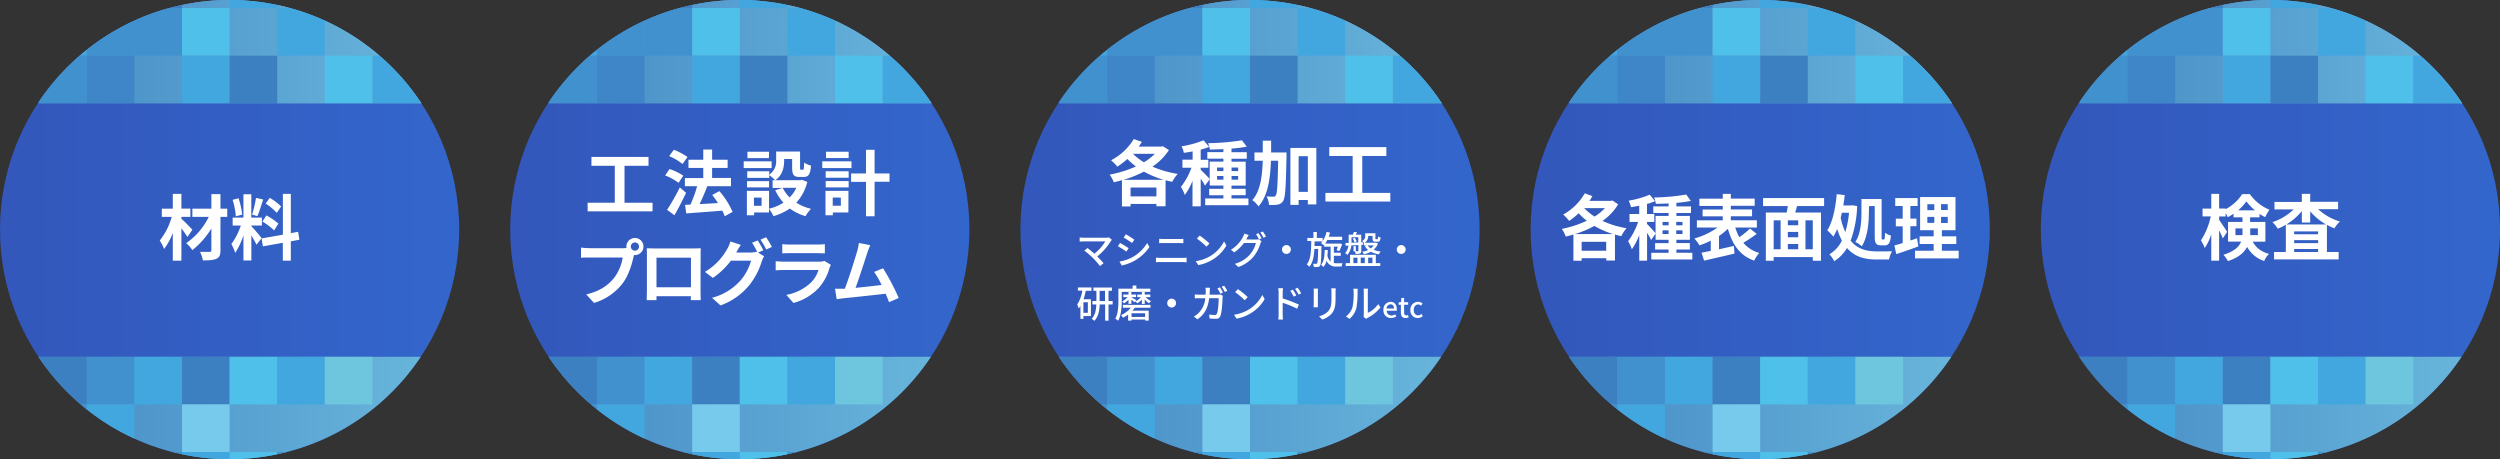 <svg xmlns="http://www.w3.org/2000/svg" xmlns:xlink="http://www.w3.org/1999/xlink" width="980" height="180" viewBox="0 0 980 180">
  <rect x="0" y="0" width="980" height="180" fill="#333333" stroke="none"/>
  <defs>
    <linearGradient id="a" data-name="g42" y1="90" x2="180" y2="90" gradientUnits="userSpaceOnUse">
      <stop offset="0" stop-color="#3357bb"/>
      <stop offset="1" stop-color="#36c"/>
    </linearGradient>
    <linearGradient id="b" data-name="g2" x1="952.13" y1="1698.93" x2="1250.71" y2="1698.93" gradientTransform="translate(-1011.42 -1678.69)" gradientUnits="userSpaceOnUse">
      <stop offset="0" stop-color="#3676bb"/>
      <stop offset="1" stop-color="#78cae6"/>
    </linearGradient>
    <linearGradient id="c" x1="952.13" y1="1681.25" x2="1250.71" y2="1681.25" xlink:href="#b"/>
    <linearGradient id="d" x1="952.12" y1="1709.84" x2="1250.72" y2="1709.84" xlink:href="#b"/>
    <linearGradient id="e" x1="952.14" y1="1680.27" x2="1250.72" y2="1680.27" xlink:href="#b"/>
    <linearGradient id="f" x1="952.12" y1="1691.18" x2="1250.72" y2="1691.18" xlink:href="#b"/>
    <linearGradient id="g" x1="952.13" y1="1693.65" x2="1250.71" y2="1693.65" xlink:href="#b"/>
    <linearGradient id="h" x1="952.13" y1="1718.8" x2="1250.71" y2="1718.8" xlink:href="#b"/>
    <linearGradient id="j" x1="952.12" y1="1709.84" x2="1250.72" y2="1709.84" xlink:href="#b"/>
    <linearGradient id="k" x1="952.13" y1="1838.63" x2="1250.71" y2="1838.63" xlink:href="#b"/>
    <linearGradient id="l" x1="200" y1="90" x2="380" y2="90" xlink:href="#a"/>
    <linearGradient id="m" x1="1152.13" y1="1698.93" x2="1450.71" y2="1698.93" xlink:href="#b"/>
    <linearGradient id="n" x1="1152.13" y1="1681.25" x2="1450.71" y2="1681.25" xlink:href="#b"/>
    <linearGradient id="o" x1="1152.12" y1="1709.84" x2="1450.72" y2="1709.84" xlink:href="#b"/>
    <linearGradient id="p" x1="1152.14" y1="1680.27" x2="1450.72" y2="1680.27" xlink:href="#b"/>
    <linearGradient id="q" x1="1152.12" y1="1691.18" x2="1450.72" y2="1691.18" xlink:href="#b"/>
    <linearGradient id="r" x1="1152.13" y1="1693.65" x2="1450.71" y2="1693.65" xlink:href="#b"/>
    <linearGradient id="s" x1="1152.13" y1="1718.8" x2="1450.71" y2="1718.8" xlink:href="#b"/>
    <linearGradient id="u" x1="1152.12" y1="1709.84" x2="1450.72" y2="1709.84" xlink:href="#b"/>
    <linearGradient id="v" x1="1152.13" y1="1838.63" x2="1450.71" y2="1838.63" xlink:href="#b"/>
    <linearGradient id="w" x1="400" y1="90" x2="580" y2="90" xlink:href="#a"/>
    <linearGradient id="x" x1="1352.13" y1="1698.93" x2="1650.71" y2="1698.93" xlink:href="#b"/>
    <linearGradient id="y" x1="1352.13" y1="1681.25" x2="1650.71" y2="1681.25" xlink:href="#b"/>
    <linearGradient id="z" x1="1352.12" y1="1709.84" x2="1650.72" y2="1709.84" xlink:href="#b"/>
    <linearGradient id="aa" x1="1352.14" y1="1680.27" x2="1650.72" y2="1680.27" xlink:href="#b"/>
    <linearGradient id="ab" x1="1352.12" y1="1691.18" x2="1650.72" y2="1691.18" xlink:href="#b"/>
    <linearGradient id="ac" x1="1352.13" y1="1693.65" x2="1650.71" y2="1693.65" xlink:href="#b"/>
    <linearGradient id="ad" x1="1352.13" y1="1718.8" x2="1650.71" y2="1718.8" xlink:href="#b"/>
    <linearGradient id="af" x1="1352.12" y1="1709.84" x2="1650.72" y2="1709.84" xlink:href="#b"/>
    <linearGradient id="ag" x1="1352.13" y1="1838.63" x2="1650.71" y2="1838.63" xlink:href="#b"/>
    <linearGradient id="ah" x1="600" y1="90" x2="780" y2="90" xlink:href="#a"/>
    <linearGradient id="ai" x1="1552.13" y1="1698.93" x2="1850.71" y2="1698.93" xlink:href="#b"/>
    <linearGradient id="aj" x1="1552.13" y1="1681.25" x2="1850.71" y2="1681.25" xlink:href="#b"/>
    <linearGradient id="ak" x1="1552.12" y1="1709.84" x2="1850.72" y2="1709.84" xlink:href="#b"/>
    <linearGradient id="al" x1="1552.14" y1="1680.27" x2="1850.72" y2="1680.27" xlink:href="#b"/>
    <linearGradient id="am" x1="1552.12" y1="1691.18" x2="1850.72" y2="1691.18" xlink:href="#b"/>
    <linearGradient id="an" x1="1552.13" y1="1693.65" x2="1850.71" y2="1693.65" xlink:href="#b"/>
    <linearGradient id="ao" x1="1552.13" y1="1718.8" x2="1850.71" y2="1718.8" xlink:href="#b"/>
    <linearGradient id="aq" x1="1552.12" y1="1709.84" x2="1850.72" y2="1709.84" xlink:href="#b"/>
    <linearGradient id="ar" x1="1552.13" y1="1838.63" x2="1850.71" y2="1838.63" xlink:href="#b"/>
    <linearGradient id="as" x1="800" y1="90" x2="980" y2="90" xlink:href="#a"/>
    <linearGradient id="at" x1="1752.13" y1="1698.93" x2="2050.71" y2="1698.93" xlink:href="#b"/>
    <linearGradient id="au" x1="1752.13" y1="1681.25" x2="2050.71" y2="1681.25" xlink:href="#b"/>
    <linearGradient id="av" x1="1752.12" y1="1709.84" x2="2050.72" y2="1709.84" xlink:href="#b"/>
    <linearGradient id="aw" x1="1752.14" y1="1680.27" x2="2050.72" y2="1680.27" xlink:href="#b"/>
    <linearGradient id="ax" x1="1752.12" y1="1691.18" x2="2050.72" y2="1691.18" xlink:href="#b"/>
    <linearGradient id="ay" x1="1752.13" y1="1693.65" x2="2050.71" y2="1693.65" xlink:href="#b"/>
    <linearGradient id="az" x1="1752.13" y1="1718.8" x2="2050.71" y2="1718.8" xlink:href="#b"/>
    <linearGradient id="bb" x1="1752.12" y1="1709.84" x2="2050.72" y2="1709.84" xlink:href="#b"/>
    <linearGradient id="bc" x1="1752.13" y1="1838.63" x2="2050.71" y2="1838.63" xlink:href="#b"/>
  </defs>
  <g style="isolation: isolate">
    <g>
      <g>
        <g>
          <circle cx="90" cy="90" r="90" style="fill: url(#a)"/>
          <g style="mix-blend-mode: overlay">
            <path d="M90,0A89.91,89.91,0,0,0,14.84,40.48H165.16A89.91,89.91,0,0,0,90,0Z" style="fill: url(#b)"/>
            <g>
              <path d="M113.68,3.16c-1.65-.45-3.33-.85-5-1.21V3.16Z" style="fill: url(#c)"/>
              <rect x="52.68" y="21.82" width="18.66" height="18.66" style="fill: url(#d)"/>
              <path d="M90,3.16V0A90.31,90.31,0,0,0,71.34,2V3.16Z" style="fill: url(#e)"/>
              <rect x="90" y="3.16" width="18.66" height="18.66" style="fill: url(#f)"/>
              <path d="M146,21.82h2.76A90,90,0,0,0,127.32,8.09V21.82Z" style="fill: url(#g)"/>
              <path d="M165.16,40.48l-.51-.75v.75Z" style="fill: url(#h)"/>
              <path d="M14.84,40.48h.51v-.75Z" style="fill: url(#h)"/>
              <rect x="108.66" y="21.82" width="18.66" height="18.66" style="fill: url(#j)"/>
              <path d="M31.26,21.82H34V19.55C33.08,20.29,32.16,21,31.26,21.82Z" style="fill: #43a7df"/>
              <path d="M31.26,21.82A90.77,90.77,0,0,0,15.35,39.73v.75H34V21.82Z" style="fill: #4291cf"/>
              <path d="M34,19.55v2.27H52.68V8.09A89.72,89.72,0,0,0,34,19.55Z" style="fill: #4291cf"/>
              <rect x="34.01" y="21.82" width="18.66" height="18.66" style="fill: #3e86c7"/>
              <path d="M71.34,3.16V2c-1.69.36-3.37.76-5,1.21Z" style="fill: #3d80c2"/>
              <path d="M66.32,3.16A89.28,89.28,0,0,0,52.68,8.09V21.82H71.34V3.16Z" style="fill: #4291cf"/>
              <rect x="71.34" y="3.16" width="18.66" height="18.66" style="fill: #4fc0e9"/>
              <rect x="71.34" y="21.82" width="18.66" height="18.66" style="fill: #43a7df"/>
              <path d="M108.66,3.16V2A90.31,90.31,0,0,0,90,0h0V3.16Z" style="fill: #43a7df"/>
              <rect x="90" y="21.82" width="18.66" height="18.66" style="fill: #3d80c2"/>
              <path d="M108.66,21.82h18.66V8.09a89.28,89.28,0,0,0-13.64-4.93h-5Z" style="fill: #43a7df"/>
              <rect x="127.32" y="21.82" width="18.66" height="18.66" style="fill: #4fc0e9"/>
              <path d="M148.74,21.82H146V40.48h18.67v-.75A90.77,90.77,0,0,0,148.74,21.82Z" style="fill: #43a7df"/>
            </g>
          </g>
          <g style="mix-blend-mode: overlay">
            <path d="M90,180a89.93,89.93,0,0,0,74.93-40.13H15.07A89.93,89.93,0,0,0,90,180Z" style="fill: url(#k)"/>
            <g>
              <path d="M52.68,177.19H67.61a89.61,89.61,0,0,1-14.93-5.28Z" style="fill: none"/>
              <path d="M127.32,158.53H90v18.66h22.39a90.16,90.16,0,0,0,52.54-37.32H146v18.66Z" style="fill: none"/>
              <path d="M71.34,158.53H52.68v13.38a89.61,89.61,0,0,0,14.93,5.28h3.73Z" style="fill: none"/>
              <path d="M15.35,139.87h-.28l.28.4Z" style="fill: #4291cf"/>
              <path d="M31.67,158.53H34V139.87H15.35v.4A90.38,90.38,0,0,0,31.67,158.53Z" style="fill: #3d80c2"/>
              <path d="M34,158.53H31.67q1.15,1,2.34,1.92Z" style="fill: #4291cf"/>
              <rect x="34.01" y="139.87" width="18.66" height="18.66" style="fill: #4291cf"/>
              <path d="M52.68,171.91V158.53H34v1.92A89.72,89.72,0,0,0,52.68,171.91Z" style="fill: #43a7df"/>
              <rect x="52.68" y="139.87" width="18.66" height="18.66" style="fill: #43a7df"/>
              <path d="M67.61,177.19c1.23.31,2.48.6,3.73.86v-.86Z" style="fill: #4291cf"/>
              <rect x="71.34" y="139.87" width="18.66" height="18.66" style="fill: #3d80c2"/>
              <rect x="71.34" y="158.53" width="18.66" height="18.66" style="fill: #77caec"/>
              <path d="M71.34,177.19v.86A90.31,90.31,0,0,0,90,180v-2.81Z" style="fill: #43a7df"/>
              <rect x="90" y="139.87" width="18.66" height="18.66" style="fill: #4fc0e9"/>
              <path d="M90,177.19V180h0a90.31,90.31,0,0,0,18.66-1.95v-.86Z" style="fill: #4fc0e9"/>
              <rect x="108.66" y="139.87" width="18.66" height="18.66" style="fill: #43a7df"/>
              <path d="M108.66,178.05c1.25-.26,2.5-.55,3.73-.86h-3.73Z" style="fill: #4291cf"/>
              <rect x="127.32" y="139.87" width="18.66" height="18.66" style="fill: #6ec6de"/>
            </g>
          </g>
          <circle cx="90" cy="90" r="90" style="fill: none"/>
        </g>
        <g>
          <path d="M73.48,92.9c-.56-.9-1.46-2.18-2.38-3.39v12.66H67.74V91.33a24.54,24.54,0,0,1-3.42,6.27,16.59,16.59,0,0,0-1.7-3.33A25.59,25.59,0,0,0,67.32,85H63.43V81.81h4.31V76H71.1v5.77h3.53V85H71.1v.75c1.12.93,3.7,3.61,4.31,4.31ZM89.08,85H86.42v13.1c0,1.93-.42,2.8-1.57,3.33s-2.91.65-5.32.65a12.9,12.9,0,0,0-1.12-3.36c1.54,0,3.27,0,3.75,0s.7-.17.7-.67V89.57a32.45,32.45,0,0,1-7.45,8.48A12.93,12.93,0,0,0,73,95.31,26.86,26.86,0,0,0,81.85,85H75.41V81.81h7.45V76.1h3.56v5.71h2.66Z" style="fill: #fff"/>
          <path d="M100.53,95.92a39,39,0,0,0-2-3.64v9.83H95.43V92.23a28.37,28.37,0,0,1-3.22,6.89,20.28,20.28,0,0,0-1.51-3.45,26,26,0,0,0,3.7-7.25H91.2V85.31h4.23V76.16h3.08v9.15h4.15v3.11H98.51v.2c.81.81,3.47,3.94,4.06,4.73ZM92.44,84.78a28.19,28.19,0,0,0-1.26-6.44l2.32-.62a28,28,0,0,1,1.43,6.42Zm10.72-6.58c-.73,2.24-1.54,4.9-2.24,6.52l-2.1-.58a47.94,47.94,0,0,0,1.54-6.56ZM114,94.61v7.56h-3.13v-7l-7.81,1.4-.51-3.11L110.89,92V76H114v15.4l2.86-.54.5,3.11Zm-9.57-10.17a24.84,24.84,0,0,1,4.7,3.22l-1.68,2.66a23.86,23.86,0,0,0-4.59-3.47Zm4.06-1a22.1,22.1,0,0,0-4.34-3.64l1.59-2.24a21.21,21.21,0,0,1,4.46,3.38Z" style="fill: #fff"/>
        </g>
      </g>
      <g>
        <g>
          <circle cx="290" cy="90" r="90" style="fill: url(#l)"/>
          <g style="mix-blend-mode: overlay">
            <path d="M290,0a89.91,89.91,0,0,0-75.16,40.48H365.16A89.91,89.91,0,0,0,290,0Z" style="fill: url(#m)"/>
            <g>
              <path d="M313.68,3.16c-1.65-.45-3.33-.85-5-1.21V3.16Z" style="fill: url(#n)"/>
              <rect x="252.68" y="21.82" width="18.66" height="18.66" style="fill: url(#o)"/>
              <path d="M290,3.16V0a90.31,90.31,0,0,0-18.66,2V3.16Z" style="fill: url(#p)"/>
              <rect x="290" y="3.16" width="18.66" height="18.66" style="fill: url(#q)"/>
              <path d="M346,21.82h2.76A90,90,0,0,0,327.32,8.09V21.82Z" style="fill: url(#r)"/>
              <path d="M365.16,40.48l-.51-.75v.75Z" style="fill: url(#s)"/>
              <path d="M214.84,40.48h.51v-.75Z" style="fill: url(#s)"/>
              <rect x="308.66" y="21.82" width="18.66" height="18.66" style="fill: url(#u)"/>
              <path d="M231.26,21.82H234V19.55C233.08,20.29,232.16,21,231.26,21.82Z" style="fill: #43a7df"/>
              <path d="M231.26,21.82a90.77,90.77,0,0,0-15.91,17.91v.75H234V21.82Z" style="fill: #4291cf"/>
              <path d="M234,19.55v2.27h18.67V8.09A89.72,89.72,0,0,0,234,19.55Z" style="fill: #4291cf"/>
              <rect x="234.01" y="21.82" width="18.66" height="18.66" style="fill: #3e86c7"/>
              <path d="M271.34,3.16V2c-1.69.36-3.37.76-5,1.21Z" style="fill: #3d80c2"/>
              <path d="M266.32,3.16a89.28,89.28,0,0,0-13.64,4.93V21.82h18.66V3.16Z" style="fill: #4291cf"/>
              <rect x="271.34" y="3.16" width="18.66" height="18.66" style="fill: #4fc0e9"/>
              <rect x="271.34" y="21.82" width="18.66" height="18.66" style="fill: #43a7df"/>
              <path d="M308.66,3.16V2A90.31,90.31,0,0,0,290,0h0V3.16Z" style="fill: #43a7df"/>
              <rect x="290" y="21.82" width="18.66" height="18.66" style="fill: #3d80c2"/>
              <path d="M308.66,21.82h18.66V8.09a89.28,89.28,0,0,0-13.64-4.93h-5Z" style="fill: #43a7df"/>
              <rect x="327.32" y="21.82" width="18.66" height="18.66" style="fill: #4fc0e9"/>
              <path d="M348.74,21.82H346V40.48h18.67v-.75A90.77,90.77,0,0,0,348.74,21.82Z" style="fill: #43a7df"/>
            </g>
          </g>
          <g style="mix-blend-mode: overlay">
            <path d="M290,180a89.93,89.93,0,0,0,74.93-40.13H215.07A89.93,89.93,0,0,0,290,180Z" style="fill: url(#v)"/>
            <g>
              <path d="M252.68,177.19h14.93a89.61,89.61,0,0,1-14.93-5.28Z" style="fill: none"/>
              <path d="M327.32,158.53H290v18.66h22.39a90.16,90.16,0,0,0,52.54-37.32H346v18.66Z" style="fill: none"/>
              <path d="M271.34,158.53H252.68v13.38a89.61,89.61,0,0,0,14.93,5.28h3.73Z" style="fill: none"/>
              <path d="M215.35,139.87h-.28l.28.4Z" style="fill: #4291cf"/>
              <path d="M231.67,158.53H234V139.87H215.35v.4A90.38,90.38,0,0,0,231.67,158.53Z" style="fill: #3d80c2"/>
              <path d="M234,158.53h-2.34q1.16,1,2.34,1.92Z" style="fill: #4291cf"/>
              <rect x="234.01" y="139.87" width="18.66" height="18.66" style="fill: #4291cf"/>
              <path d="M252.68,171.91V158.53H234v1.92A89.72,89.72,0,0,0,252.68,171.91Z" style="fill: #43a7df"/>
              <rect x="252.68" y="139.87" width="18.66" height="18.66" style="fill: #43a7df"/>
              <path d="M267.61,177.19c1.23.31,2.48.6,3.73.86v-.86Z" style="fill: #4291cf"/>
              <rect x="271.34" y="139.87" width="18.66" height="18.66" style="fill: #3d80c2"/>
              <rect x="271.34" y="158.53" width="18.66" height="18.66" style="fill: #77caec"/>
              <path d="M271.34,177.19v.86A90.31,90.31,0,0,0,290,180v-2.81Z" style="fill: #43a7df"/>
              <rect x="290" y="139.87" width="18.66" height="18.66" style="fill: #4fc0e9"/>
              <path d="M290,177.19V180h0a90.31,90.31,0,0,0,18.66-1.95v-.86Z" style="fill: #4fc0e9"/>
              <rect x="308.66" y="139.87" width="18.66" height="18.66" style="fill: #43a7df"/>
              <path d="M308.66,178.05c1.25-.26,2.5-.55,3.73-.86h-3.73Z" style="fill: #4291cf"/>
              <rect x="327.32" y="139.87" width="18.66" height="18.66" style="fill: #6ec6de"/>
            </g>
          </g>
          <circle cx="290" cy="90" r="90" style="fill: none"/>
        </g>
        <g>
          <path d="M255.8,79.48v3.36H230.35V79.48H241V65h-9.15V61.53h22.37V65h-9.41V79.48Z" style="fill: #fff"/>
          <path d="M266,71.67a21.61,21.61,0,0,0-5.26-2.89l1.71-2.52a22.42,22.42,0,0,1,5.4,2.61Zm2.94,3.92c-1.37,2.91-3,6.1-4.56,8.79l-2.89-2.13a84,84,0,0,0,5-8.79Zm-1.4-11.31a21.24,21.24,0,0,0-5.23-3.08l1.84-2.5a24.4,24.4,0,0,1,5.35,2.86Zm16.55,20.49a15,15,0,0,0-.95-2.21c-5.07.45-10.36.81-14.14,1.09l-.45-3.36,2.1-.08A50.4,50.4,0,0,0,273.27,73h-4.79v-3.2h7.2V65.82h-5.8v-3.2h5.8v-4h3.47v4h6.08v3.2h-6.08v3.94h7.39V73h-9.41l.12,0c-.9,2.36-2,4.93-3,7,2.24-.11,4.73-.25,7.2-.39-.7-1.12-1.49-2.21-2.24-3.19L282,74.92a32.06,32.06,0,0,1,5.18,8.14Z" style="fill: #fff"/>
          <path d="M302.47,65.87H291.53V63.24h10.94Zm14,5.43a18.86,18.86,0,0,1-4.32,8.15,19.08,19.08,0,0,0,5.77,2.41,14,14,0,0,0-2.15,2.88,19.3,19.3,0,0,1-6.16-3,22.39,22.39,0,0,1-6.42,3,14.2,14.2,0,0,0-1.73-2.88v1.43h-5.85v1.09h-2.83V74.83h8.68v7a18.29,18.29,0,0,0,5.65-2.4,19.79,19.79,0,0,1-3.22-4.85l2.86-.92h-3.89v-3h1a14.64,14.64,0,0,0-2.32-2v1.06h-8.63V67.13h8.63v1.35a6.32,6.32,0,0,0,2.71-5.74V59.4h9.38v6.28c0,.78.06.86.37.86h.7c.36,0,.47-.36.5-2.8a9.27,9.27,0,0,0,2.72,1.18c-.28,3.47-1,4.45-2.89,4.45h-1.62c-2.24,0-2.89-.87-2.89-3.64V62.34h-3.13v.48c0,2.63-.56,5.82-3.47,7.81h9.85l.56-.14Zm-15,2.16h-8.63V71h8.63ZM301.41,62H293V59.49h8.46Zm-2.86,15.45h-3v3.22h3Zm8.26-3.83a14,14,0,0,0,2.72,3.78,13.22,13.22,0,0,0,2.63-3.78Z" style="fill: #fff"/>
          <path d="M333.78,65.87H322.33V63.24h11.45Zm-1.21,17.42h-6.1v1.09h-2.88V74.83h9Zm-8.9-16.16h9v2.55h-9Zm0,3.84h9v2.49h-9Zm9-9h-8.87V59.49h8.87Zm-6.24,15.45v3.22h3.19V77.46Zm22.26-6.18h-5.85V84.77h-3.36V71.28h-5.85V68h5.85V58.73h3.36V68h5.85Z" style="fill: #fff"/>
          <path d="M244,97.31a11.7,11.7,0,0,0,1.6-.12,2.76,2.76,0,0,1-.06-.53,3.35,3.35,0,1,1,3.36,3.33,2.17,2.17,0,0,1-.36,0l-.23.84c-.64,2.74-1.85,7.08-4.2,10.19a22.18,22.18,0,0,1-11.25,7.73l-3.06-3.34c5.58-1.31,8.71-3.72,11-6.58a17.87,17.87,0,0,0,3.3-7.89h-13c-1.29,0-2.61,0-3.34.11v-4a31.86,31.86,0,0,0,3.34.23Zm6.5-.65a1.61,1.61,0,1,0-1.6,1.6A1.62,1.62,0,0,0,250.51,96.66Z" style="fill: #fff"/>
          <path d="M274.61,113.77c0,1.09.06,3.78.06,3.89h-3.86l0-1.54H257.34l0,1.54H253.5c0-.14.09-2.57.09-3.92V100.05c0-.78,0-1.93-.06-2.72,1.15,0,2.21.06,3,.06h15.4c.7,0,1.76,0,2.77-.06-.06.84-.06,1.88-.06,2.72ZM257.34,101v11.62h13.52V101Z" style="fill: #fff"/>
          <path d="M297.15,99l2.38,1.45a12.61,12.61,0,0,0-.92,2,28.21,28.21,0,0,1-4.9,9.35,26.06,26.06,0,0,1-11.28,7.93l-3.31-3a22.46,22.46,0,0,0,11.29-6.94,19.93,19.93,0,0,0,4-7.62h-7.89a30.86,30.86,0,0,1-7.06,6.78l-3.14-2.36a23.93,23.93,0,0,0,8.74-9,12.12,12.12,0,0,0,1.26-2.94L290.41,96c-.68,1-1.4,2.24-1.74,2.86l-.08.14h5.62a8.7,8.7,0,0,0,2.44-.34l.2.11a32.66,32.66,0,0,0-2.05-3.61l2.21-.9a42.74,42.74,0,0,1,2.22,3.84Zm3.17-6a41.42,41.42,0,0,1,2.27,3.81l-2.24,1a27.09,27.09,0,0,0-2.24-3.86Z" style="fill: #fff"/>
          <path d="M325.71,103.83a10.61,10.61,0,0,0-.53,1.18,20.1,20.1,0,0,1-4.14,7.75,21,21,0,0,1-10,6l-2.8-3.16a18.93,18.93,0,0,0,9.72-4.9,12.12,12.12,0,0,0,2.88-4.85H307.32c-.67,0-2.07,0-3.25.14V102.4c1.18.11,2.38.17,3.25.17h13.86a5.85,5.85,0,0,0,2-.28Zm-19.06-8.12a24,24,0,0,0,2.91.14h10.78a26.72,26.72,0,0,0,3-.14v3.61c-.75,0-2.07-.08-3.08-.08H309.56c-.9,0-2.1,0-2.91.08Z" style="fill: #fff"/>
          <path d="M348.51,118.45c-.37-1-.82-2.1-1.32-3.31-4.56.53-13.05,1.43-16.58,1.79l-2.63.34-.64-4.09c1,0,2.15,0,3.08,0l.75,0c1.63-4.15,4-11.82,4.85-14.73a20.87,20.87,0,0,0,.67-3.22l4.45.89a32.74,32.74,0,0,0-1.2,3.11c-.9,2.75-3.17,9.86-4.57,13.61,3.42-.34,7.4-.78,10.22-1.12a33,33,0,0,0-2.94-5.12l3.5-1.43a85.73,85.73,0,0,1,6.14,11.65Z" style="fill: #fff"/>
        </g>
      </g>
      <g>
        <g>
          <circle cx="490" cy="90" r="90" style="fill: url(#w)"/>
          <g style="mix-blend-mode: overlay">
            <path d="M490,0a89.91,89.91,0,0,0-75.16,40.48H565.16A89.91,89.91,0,0,0,490,0Z" style="fill: url(#x)"/>
            <g>
              <path d="M513.68,3.16c-1.65-.45-3.33-.85-5-1.21V3.16Z" style="fill: url(#y)"/>
              <rect x="452.68" y="21.82" width="18.66" height="18.66" style="fill: url(#z)"/>
              <path d="M490,3.16V0a90.31,90.31,0,0,0-18.66,2V3.16Z" style="fill: url(#aa)"/>
              <rect x="490" y="3.16" width="18.66" height="18.66" style="fill: url(#ab)"/>
              <path d="M546,21.82h2.76A90,90,0,0,0,527.32,8.09V21.82Z" style="fill: url(#ac)"/>
              <path d="M565.16,40.48l-.51-.75v.75Z" style="fill: url(#ad)"/>
              <path d="M414.84,40.48h.51v-.75Z" style="fill: url(#ad)"/>
              <rect x="508.66" y="21.82" width="18.66" height="18.66" style="fill: url(#af)"/>
              <path d="M431.26,21.82H434V19.55C433.08,20.29,432.16,21,431.26,21.82Z" style="fill: #43a7df"/>
              <path d="M431.26,21.82a90.77,90.77,0,0,0-15.91,17.91v.75H434V21.82Z" style="fill: #4291cf"/>
              <path d="M434,19.55v2.27h18.67V8.09A89.72,89.72,0,0,0,434,19.55Z" style="fill: #4291cf"/>
              <rect x="434.01" y="21.82" width="18.66" height="18.66" style="fill: #3e86c7"/>
              <path d="M471.34,3.16V2c-1.69.36-3.37.76-5,1.21Z" style="fill: #3d80c2"/>
              <path d="M466.32,3.16a89.28,89.28,0,0,0-13.64,4.93V21.82h18.66V3.16Z" style="fill: #4291cf"/>
              <rect x="471.34" y="3.16" width="18.66" height="18.66" style="fill: #4fc0e9"/>
              <rect x="471.34" y="21.82" width="18.66" height="18.66" style="fill: #43a7df"/>
              <path d="M508.66,3.16V2A90.31,90.31,0,0,0,490,0h0V3.16Z" style="fill: #43a7df"/>
              <rect x="490" y="21.82" width="18.66" height="18.66" style="fill: #3d80c2"/>
              <path d="M508.66,21.82h18.66V8.09a89.28,89.28,0,0,0-13.64-4.93h-5Z" style="fill: #43a7df"/>
              <rect x="527.32" y="21.82" width="18.66" height="18.66" style="fill: #4fc0e9"/>
              <path d="M548.74,21.82H546V40.48h18.67v-.75A90.77,90.77,0,0,0,548.74,21.82Z" style="fill: #43a7df"/>
            </g>
          </g>
          <g style="mix-blend-mode: overlay">
            <path d="M490,180a89.93,89.93,0,0,0,74.93-40.13H415.07A89.93,89.93,0,0,0,490,180Z" style="fill: url(#ag)"/>
            <g>
              <path d="M452.68,177.19h14.93a89.61,89.61,0,0,1-14.93-5.28Z" style="fill: none"/>
              <path d="M527.32,158.53H490v18.66h22.39a90.16,90.16,0,0,0,52.54-37.32H546v18.66Z" style="fill: none"/>
              <path d="M471.34,158.53H452.68v13.38a89.61,89.61,0,0,0,14.93,5.28h3.73Z" style="fill: none"/>
              <path d="M415.35,139.87h-.28l.28.4Z" style="fill: #4291cf"/>
              <path d="M431.67,158.53H434V139.87H415.35v.4A90.38,90.38,0,0,0,431.67,158.53Z" style="fill: #3d80c2"/>
              <path d="M434,158.53h-2.34q1.15,1,2.34,1.92Z" style="fill: #4291cf"/>
              <rect x="434.01" y="139.87" width="18.66" height="18.66" style="fill: #4291cf"/>
              <path d="M452.68,171.91V158.53H434v1.92A89.72,89.72,0,0,0,452.68,171.91Z" style="fill: #43a7df"/>
              <rect x="452.68" y="139.87" width="18.66" height="18.66" style="fill: #43a7df"/>
              <path d="M467.61,177.19c1.23.31,2.48.6,3.73.86v-.86Z" style="fill: #4291cf"/>
              <rect x="471.34" y="139.87" width="18.66" height="18.66" style="fill: #3d80c2"/>
              <rect x="471.34" y="158.53" width="18.66" height="18.66" style="fill: #77caec"/>
              <path d="M471.34,177.19v.86A90.31,90.31,0,0,0,490,180v-2.81Z" style="fill: #43a7df"/>
              <rect x="490" y="139.87" width="18.66" height="18.66" style="fill: #4fc0e9"/>
              <path d="M490,177.19V180h0a90.31,90.31,0,0,0,18.66-1.95v-.86Z" style="fill: #4fc0e9"/>
              <rect x="508.66" y="139.87" width="18.66" height="18.66" style="fill: #43a7df"/>
              <path d="M508.66,178.05c1.25-.26,2.5-.55,3.73-.86h-3.73Z" style="fill: #4291cf"/>
              <rect x="527.32" y="139.87" width="18.66" height="18.66" style="fill: #6ec6de"/>
            </g>
          </g>
          <circle cx="490" cy="90" r="90" style="fill: none"/>
        </g>
        <g>
          <path d="M458.22,58.82a22.34,22.34,0,0,1-6.47,6.49,39.94,39.94,0,0,0,9.91,2.86,15.82,15.82,0,0,0-2.15,3.11c-.9-.17-1.74-.39-2.61-.62V80.85h-3.58v-.92H443.18v1H439.8V70.63c-1.07.31-2.13.59-3.2.82a13.18,13.18,0,0,0-1.62-3,45.88,45.88,0,0,0,10.3-3.19,29.47,29.47,0,0,1-3.36-2.94,28.5,28.5,0,0,1-3.92,3,20,20,0,0,0-2.46-2.5,22.43,22.43,0,0,0,8.9-8.31l3.17,1.09c-.39.62-.79,1.26-1.23,1.88h8.87l.56-.17Zm-2.07,11.65a36,36,0,0,1-7.73-3.2,41.72,41.72,0,0,1-8,3.2ZM453.32,77v-3.5H443.18V77ZM444.14,60.3a22.57,22.57,0,0,0,4.28,3.31,20.93,20.93,0,0,0,4.28-3.31Z" style="fill: #fff"/>
          <path d="M489.38,77.8v2.63H472.44V77.8h7.14V76.54H474V74h5.57V72.73h-5.37V70.27l-1.85,2.52A25.44,25.44,0,0,0,470.68,70V80.88h-3.22v-10a25,25,0,0,1-3,5.54,16.79,16.79,0,0,0-1.54-3.16,27.21,27.21,0,0,0,4.14-7.5h-3.55V62.6h4V59.35c-1.18.22-2.32.42-3.42.56a11.24,11.24,0,0,0-.92-2.55A40,40,0,0,0,471.8,55L474,57.59a30.4,30.4,0,0,1-3.33,1.06v4h3v3.11h-3v.81c.73.61,2.91,2.88,3.53,3.61V63.35h5.37V62.21h-6.3V59.63h6.3V58.45c-1.82.09-3.61.14-5.29.17a8.48,8.48,0,0,0-.73-2.49A94.85,94.85,0,0,0,486.84,55l1.9,2.49a54.49,54.49,0,0,1-6,.76v1.4h6v2.58h-6v1.14h5.57v9.38h-5.57V74h5.57v2.52h-5.57V77.8ZM477.09,67.05h2.49V65.68h-2.49Zm2.49,3.39V69h-2.49v1.43Zm3.2-4.76v1.37h2.57V65.68ZM485.35,69h-2.57v1.43h2.57Z" style="fill: #fff"/>
          <path d="M504.31,59.77s0,1.09,0,1.51c-.25,11.93-.45,16.21-1.32,17.5a3,3,0,0,1-2.15,1.43,15.42,15.42,0,0,1-3.39.11,8.05,8.05,0,0,0-.95-3.33c1.12.08,2.13.11,2.66.11a1,1,0,0,0,.95-.5c.53-.76.76-4.23.92-13.58h-2.82c-.28,7.47-1.26,13.75-4.88,17.89a8.82,8.82,0,0,0-2.43-2.44C494,74.92,494.76,69.57,495,63h-3.25V59.77H495c0-1.48,0-3,0-4.62h3.28c0,1.57,0,3.11,0,4.62ZM516,58V80.13h-3.33V78.39h-3.61v1.93h-3.22V58Zm-3.33,17.22v-14h-3.61v14Z" style="fill: #fff"/>
          <path d="M545,75.62V79H519.57V75.62h10.67V61.14h-9.16V57.67h22.37v3.47H534V75.62Z" style="fill: #fff"/>
        </g>
        <g>
          <path d="M435.86,94a5,5,0,0,0-.43.53,23.91,23.91,0,0,1-5.3,6c.89.88,1.86,1.93,2.46,2.65l-1.38,1.11a38.58,38.58,0,0,0-2.77-3.15,36.69,36.69,0,0,0-3.38-2.91l1.23-1c.57.42,1.71,1.33,2.7,2.22a17.68,17.68,0,0,0,4.29-4.82h-8.43c-.6,0-1.3.06-1.62.09V93.07a13.07,13.07,0,0,0,1.62.12h8.67a3.94,3.94,0,0,0,1.16-.13Z" style="fill: #fff"/>
          <path d="M442.42,97.29l-.87,1.33a38.38,38.38,0,0,0-3.35-2.1l.86-1.29C440,95.74,441.71,96.79,442.42,97.29Zm1.51,3.52a15.39,15.39,0,0,0,5.75-5.56l.9,1.59a17.7,17.7,0,0,1-5.85,5.37,18,18,0,0,1-5,1.86l-.89-1.55A16.25,16.25,0,0,0,443.93,100.81Zm.74-6.84-.89,1.29c-.76-.55-2.37-1.62-3.3-2.14l.86-1.29C442.27,92.35,444,93.46,444.67,94Z" style="fill: #fff"/>
          <path d="M453.13,101c.54,0,1.14.09,1.69.09h8.82a12.58,12.58,0,0,0,1.5-.09v1.81c-.49,0-1.08-.07-1.5-.07h-8.82c-.55,0-1.17,0-1.69.07Zm1.27-7.38c.5,0,1.1.07,1.59.07h6.33c.57,0,1.16,0,1.56-.07v1.71c-.42,0-1.05-.06-1.56-.06H456c-.54,0-1.13,0-1.61.06Z" style="fill: #fff"/>
          <path d="M474.62,100.27a14.25,14.25,0,0,0,5.21-5.65l.91,1.63a15.4,15.4,0,0,1-5.26,5.43,16.57,16.57,0,0,1-5.75,2.24l-1-1.55A15.42,15.42,0,0,0,474.62,100.27Zm-.51-4.8-1.18,1.22a33,33,0,0,0-3.75-3.18l1.09-1.17A29.57,29.57,0,0,1,474.11,95.47Z" style="fill: #fff"/>
          <path d="M492.14,93.91a3.44,3.44,0,0,0,1.13-.15l1.23.75a4.85,4.85,0,0,0-.42.92,14.93,14.93,0,0,1-2.64,5.1,13.61,13.61,0,0,1-6,4.14l-1.4-1.25a12,12,0,0,0,6-3.73,11.38,11.38,0,0,0,2.28-4.43h-4.7a15.43,15.43,0,0,1-3.79,3.66l-1.32-1a12.91,12.91,0,0,0,4.71-5,6.77,6.77,0,0,0,.55-1.35l1.74.57c-.3.45-.61,1-.78,1.32a3,3,0,0,1-.22.39Zm1.2-2.52a20.28,20.28,0,0,1,1.22,2.06l-1,.42a17.25,17.25,0,0,0-1.19-2.07Zm1.7-.64a18,18,0,0,1,1.24,2l-1,.43a15.9,15.9,0,0,0-1.23-2.07Z" style="fill: #fff"/>
          <path d="M504.28,96.07a1.74,1.74,0,1,1-1.74,1.74A1.74,1.74,0,0,1,504.28,96.07Z" style="fill: #fff"/>
          <path d="M522.86,103.09a5.73,5.73,0,0,0,1.19.11c.33,0,1.8,0,2.25,0a5.13,5.13,0,0,0-.39,1.28H524a3.86,3.86,0,0,1-4-2.25,5.37,5.37,0,0,1-1.29,2.47,3.81,3.81,0,0,0-.87-.93c1.18-1.23,1.38-3.42,1.44-5.76h1.21c0,.77-.07,1.52-.15,2.22a4.22,4.22,0,0,0,1.26,2.28V96.7h-2.5V96l-.15.18a10.11,10.11,0,0,0-1.11-.9,6.3,6.3,0,0,0,.57-.66h-3.09c0,.62,0,1.22-.05,1.8H518V97c-.09,4.9-.18,6.61-.54,7.12a1.14,1.14,0,0,1-.91.54,7.79,7.79,0,0,1-1.52,0,3.37,3.37,0,0,0-.34-1.25c.52,0,1,0,1.21,0a.43.43,0,0,0,.42-.21c.23-.32.33-1.7.39-5.61h-1.47c-.16,2.94-.61,5.37-2,7a3.59,3.59,0,0,0-1-.94c1.6-2,1.72-5.19,1.77-9.17h-1.53V93.28h2.38V90.94h1.34v2.34h2.29v1.19a10.21,10.21,0,0,0,1.5-3.56l1.37.27a13.87,13.87,0,0,1-.5,1.62h5.25v1.28h-5.8a11.17,11.17,0,0,1-.84,1.41H525l.21-.06.91.27A24.41,24.41,0,0,1,525,98.44l-1.07-.39a12.52,12.52,0,0,0,.51-1.35h-1.56v2.37h2.69v1.2h-2.69Z" style="fill: #fff"/>
          <path d="M529.72,96.21a6.36,6.36,0,0,1-1.58,3.73,3.81,3.81,0,0,0-.85-.75,5.19,5.19,0,0,0,1.3-2.92l-1.11.06-.06-1.1,1.26,0V92h1.65c.15-.38.32-.78.41-1.1l1.21.17q-.23.49-.45.93h2.1v3l.66,0,0,1-.63,0v2.28c0,.55-.09.88-.46,1.08a4.61,4.61,0,0,1-1.76.18,4.14,4.14,0,0,0-.28-1h-.54V96.48h.9v2a4.92,4.92,0,0,0,.79,0c.17,0,.2,0,.2-.21V96.07Zm9.6,6.93h1.74v1.12H527.51v-1.12h1.71V99.88h10.1Zm-9.53-8,2.66-.12V93h-2.66v2.17Zm1.28-1.92a7.83,7.83,0,0,1,.75,1.41L531,95a9.39,9.39,0,0,0-.72-1.47Zm-.54,9.92h1.6V101h-1.6Zm2.88-2.19v2.19H535V101Zm1.26-5.75a4.28,4.28,0,0,0-.71-.75,2,2,0,0,0,1.2-2v-1h4v2c0,.28,0,.31.22.31h.51c.21,0,.27-.1.3-1.05a3.14,3.14,0,0,0,1,.39c-.11,1.31-.41,1.65-1.11,1.65h-.87c-.89,0-1.16-.28-1.16-1.29v-1h-1.71v0a3,3,0,0,1-1.35,2.68h4.25l.22,0,.71.32a5.89,5.89,0,0,1-1.71,2.44,9.73,9.73,0,0,0,2.8.71,3.81,3.81,0,0,0-.75,1.08,9.9,9.9,0,0,1-3.15-1,10.27,10.27,0,0,1-2.7,1,3.92,3.92,0,0,0-.67-1,10.34,10.34,0,0,0,2.32-.66A5.88,5.88,0,0,1,535,96.4l.84-.22h-1.23v-1Zm1.47,1a4,4,0,0,0,1.18,1.17,4.2,4.2,0,0,0,1.17-1.17Zm.18,4.77v2.19H538V101Z" style="fill: #fff"/>
          <path d="M549.28,96.07a1.74,1.74,0,1,1-1.74,1.74A1.74,1.74,0,0,1,549.28,96.07Z" style="fill: #fff"/>
          <path d="M422.56,112.69h5.31V114h-2.25a26.14,26.14,0,0,1-.87,3.3h2.89v6.6H424.7V125h-1.17v-5.07a8.84,8.84,0,0,1-.7,1,8.46,8.46,0,0,0-.56-1.57,13.55,13.55,0,0,0,2-5.45h-1.74Zm3.88,5.81H424.7v4.12h1.74Zm9.72.85h-1.62v6.35h-1.33v-6.35h-2.13c-.08,2.25-.47,4.74-2.09,6.42a8,8,0,0,0-1.06-.81c1.42-1.48,1.77-3.69,1.84-5.61h-1.54V118h1.56v-4h-1.16v-1.3h7.23V114h-1.32v4h1.62Zm-3-1.32v-4h-2.12v4Z" style="fill: #fff"/>
          <path d="M439.73,117.81c0,2.31-.19,5.7-1.41,7.92a6.19,6.19,0,0,0-1.12-.8c1.12-2.05,1.21-5,1.21-7.12v-4.65H444v-1.23h1.46v1.23h5.47v1.24H439.73Zm.45,1.71H451v1.11h-6.17a10.66,10.66,0,0,1-.91,1.15h6.37v3.89h-1.41v-.42h-5.32v.43h-1.34v-2.37a10.94,10.94,0,0,1-2,1.23,7,7,0,0,0-.78-1,10.63,10.63,0,0,0,3.84-2.91h-3.09Zm2.19-.42v-1.65a7.34,7.34,0,0,1-1.78,1.48,3.76,3.76,0,0,0-.71-.79,6.44,6.44,0,0,0,2.13-1.67h-1.69v-1h2.05v-1h1.1v1h1.86v1h-1.86v.06c.4.2,1.65.93,2,1.14l-.69.87a13.12,13.12,0,0,0-1.27-1.05v1.61Zm6.51,3.7h-5.32v1.43h5.32Zm-1.27-3.66V117.4a6.78,6.78,0,0,1-1.8,1.52,5.21,5.21,0,0,0-.71-.78,6.31,6.31,0,0,0,2.12-1.67h-1.43v-1h1.82v-1h1.12v1h2.19v1h-1.84a7.8,7.8,0,0,0,2.16,1.56,3.06,3.06,0,0,0-.78.86,8.65,8.65,0,0,1-1.73-1.49v1.74Z" style="fill: #fff"/>
          <path d="M459.28,117.07a1.74,1.74,0,1,1-1.74,1.74A1.74,1.74,0,0,1,459.28,117.07Z" style="fill: #fff"/>
          <path d="M477.34,115.51a6.17,6.17,0,0,0,1-.09l1,.51a6.1,6.1,0,0,0-.09.77c-.05,1.51-.24,5.8-.9,7.27a1.68,1.68,0,0,1-1.74,1c-.81,0-1.7-.06-2.45-.1l-.18-1.58a16.36,16.36,0,0,0,2.18.18.78.78,0,0,0,.85-.51c.51-1,.71-4.44.71-6.06H474c-.56,4.17-2,6.47-4.62,8.28L468,124.08a8,8,0,0,0,1.72-1.26,9.34,9.34,0,0,0,2.75-5.9h-2.28c-.56,0-1.26,0-1.83.06v-1.57c.57.06,1.24.1,1.83.1h2.41c0-.45.05-.93.05-1.44a9.63,9.63,0,0,0-.11-1.29h1.76c0,.35-.06.9-.08,1.26s0,1-.07,1.47Zm1.06-.37a16.12,16.12,0,0,0-1.2-2.09l1-.4a23.45,23.45,0,0,1,1.21,2Zm1.47-3.12a19.66,19.66,0,0,1,1.25,2l-1,.42a17,17,0,0,0-1.23-2.06Z" style="fill: #fff"/>
          <path d="M489.62,121.27a14.25,14.25,0,0,0,5.21-5.65l.91,1.63a15.4,15.4,0,0,1-5.26,5.43,16.57,16.57,0,0,1-5.75,2.24l-1-1.55A15.42,15.42,0,0,0,489.62,121.27Zm-.51-4.8-1.18,1.22a33,33,0,0,0-3.75-3.18l1.09-1.17A29.57,29.57,0,0,1,489.11,116.47Z" style="fill: #fff"/>
          <path d="M502.81,117a49.7,49.7,0,0,1,6.34,2.4l-.66,1.62a41.82,41.82,0,0,0-5.68-2.32v4.63c0,.47.05,1.37.11,1.92H501.1a16.91,16.91,0,0,0,.12-1.92v-8.67a10.78,10.78,0,0,0-.14-1.68h1.85c-.05.5-.12,1.14-.12,1.68Zm4.29-.72a13.82,13.82,0,0,0-1.32-2.29l1-.44a18,18,0,0,1,1.37,2.27Zm1.95-.79a15.31,15.31,0,0,0-1.38-2.25l1-.47a19.13,19.13,0,0,1,1.4,2.22Z" style="fill: #fff"/>
          <path d="M516.67,113.14c0,.32-.06.69-.06,1.11v5c0,.39,0,.91.06,1.21h-1.76c0-.25.08-.78.08-1.21v-5c0-.27,0-.79-.06-1.11Zm6.93-.12c0,.39-.06.84-.06,1.38v2.67c0,3.44-.54,4.71-1.65,6a8.3,8.3,0,0,1-3.59,2.19l-1.24-1.3a7,7,0,0,0,3.63-2c1-1.18,1.24-2.35,1.24-5V114.4a10.63,10.63,0,0,0-.09-1.38Z" style="fill: #fff"/>
          <path d="M527.6,124.05a7.06,7.06,0,0,0,2.58-3.65,25.68,25.68,0,0,0,.44-6,4.74,4.74,0,0,0-.12-1.22h1.74a9.73,9.73,0,0,0-.08,1.2,33.32,33.32,0,0,1-.46,6.41A8.46,8.46,0,0,1,529,125Zm6.9.13a4.26,4.26,0,0,0,.11-.94v-8.88a10.87,10.87,0,0,0-.09-1.2h1.74a7.8,7.8,0,0,0-.08,1.2v8.29a10.47,10.47,0,0,0,4.08-3.45l.9,1.29a15.56,15.56,0,0,1-5.1,4.14,3.51,3.51,0,0,0-.57.38Z" style="fill: #fff"/>
          <path d="M542.31,121.5a2.94,2.94,0,0,1,2.76-3.19c1.6,0,2.46,1.15,2.46,2.87a3.69,3.69,0,0,1,0,.64h-3.93a1.82,1.82,0,0,0,1.87,1.84,2.53,2.53,0,0,0,1.44-.45l.44.81a3.69,3.69,0,0,1-2,.64A2.9,2.9,0,0,1,542.31,121.5Zm4.13-.55c0-1-.47-1.65-1.35-1.65a1.64,1.64,0,0,0-1.55,1.65Z" style="fill: #fff"/>
          <path d="M549.15,122.53v-3.06h-.88v-.94l.93-.07.15-1.67h1.06v1.67H552v1h-1.58v3.07c0,.73.26,1.1.88,1.1a1.72,1.72,0,0,0,.65-.14l.23.94a3.88,3.88,0,0,1-1.19.22C549.62,124.66,549.15,123.81,549.15,122.53Z" style="fill: #fff"/>
          <path d="M552.88,121.5a3,3,0,0,1,3-3.19,2.62,2.62,0,0,1,1.77.69l-.63.83a1.58,1.58,0,0,0-1.09-.48c-1,0-1.73.86-1.73,2.15s.69,2.12,1.7,2.12a2,2,0,0,0,1.32-.55l.52.84a3,3,0,0,1-2,.75A2.86,2.86,0,0,1,552.88,121.5Z" style="fill: #fff"/>
        </g>
      </g>
      <g>
        <g>
          <circle cx="690" cy="90" r="90" style="fill: url(#ah)"/>
          <g style="mix-blend-mode: overlay">
            <path d="M690,0a89.91,89.91,0,0,0-75.16,40.48H765.16A89.91,89.91,0,0,0,690,0Z" style="fill: url(#ai)"/>
            <g>
              <path d="M713.68,3.16c-1.65-.45-3.33-.85-5-1.21V3.16Z" style="fill: url(#aj)"/>
              <rect x="652.68" y="21.82" width="18.66" height="18.66" style="fill: url(#ak)"/>
              <path d="M690,3.16V0a90.31,90.31,0,0,0-18.66,2V3.16Z" style="fill: url(#al)"/>
              <rect x="690" y="3.16" width="18.66" height="18.66" style="fill: url(#am)"/>
              <path d="M746,21.82h2.76A90,90,0,0,0,727.32,8.09V21.82Z" style="fill: url(#an)"/>
              <path d="M765.16,40.48l-.51-.75v.75Z" style="fill: url(#ao)"/>
              <path d="M614.84,40.48h.51v-.75Z" style="fill: url(#ao)"/>
              <rect x="708.66" y="21.82" width="18.66" height="18.66" style="fill: url(#aq)"/>
              <path d="M631.26,21.82H634V19.55C633.08,20.29,632.16,21,631.26,21.82Z" style="fill: #43a7df"/>
              <path d="M631.26,21.82a90.77,90.77,0,0,0-15.91,17.91v.75H634V21.82Z" style="fill: #4291cf"/>
              <path d="M634,19.55v2.27h18.67V8.09A89.72,89.72,0,0,0,634,19.55Z" style="fill: #4291cf"/>
              <rect x="634.01" y="21.82" width="18.66" height="18.66" style="fill: #3e86c7"/>
              <path d="M671.34,3.16V2c-1.69.36-3.37.76-5,1.21Z" style="fill: #3d80c2"/>
              <path d="M666.32,3.16a89.28,89.28,0,0,0-13.64,4.93V21.82h18.66V3.16Z" style="fill: #4291cf"/>
              <rect x="671.34" y="3.16" width="18.66" height="18.66" style="fill: #4fc0e9"/>
              <rect x="671.34" y="21.82" width="18.66" height="18.66" style="fill: #43a7df"/>
              <path d="M708.66,3.16V2A90.31,90.31,0,0,0,690,0h0V3.16Z" style="fill: #43a7df"/>
              <rect x="690" y="21.82" width="18.66" height="18.66" style="fill: #3d80c2"/>
              <path d="M708.66,21.82h18.66V8.09a89.28,89.28,0,0,0-13.64-4.93h-5Z" style="fill: #43a7df"/>
              <rect x="727.32" y="21.82" width="18.66" height="18.66" style="fill: #4fc0e9"/>
              <path d="M748.74,21.82H746V40.48h18.67v-.75A90.77,90.77,0,0,0,748.74,21.82Z" style="fill: #43a7df"/>
            </g>
          </g>
          <g style="mix-blend-mode: overlay">
            <path d="M690,180a89.93,89.93,0,0,0,74.93-40.13H615.07A89.93,89.93,0,0,0,690,180Z" style="fill: url(#ar)"/>
            <g>
              <path d="M652.68,177.19h14.93a89.61,89.61,0,0,1-14.93-5.28Z" style="fill: none"/>
              <path d="M727.32,158.53H690v18.66h22.39a90.16,90.16,0,0,0,52.54-37.32H746v18.66Z" style="fill: none"/>
              <path d="M671.34,158.53H652.68v13.38a89.61,89.61,0,0,0,14.93,5.28h3.73Z" style="fill: none"/>
              <path d="M615.35,139.87h-.28l.28.4Z" style="fill: #4291cf"/>
              <path d="M631.67,158.53H634V139.87H615.35v.4A90.38,90.38,0,0,0,631.67,158.53Z" style="fill: #3d80c2"/>
              <path d="M634,158.53h-2.34q1.16,1,2.34,1.92Z" style="fill: #4291cf"/>
              <rect x="634.01" y="139.87" width="18.66" height="18.66" style="fill: #4291cf"/>
              <path d="M652.68,171.91V158.53H634v1.92A89.72,89.72,0,0,0,652.68,171.91Z" style="fill: #43a7df"/>
              <rect x="652.68" y="139.87" width="18.66" height="18.66" style="fill: #43a7df"/>
              <path d="M667.61,177.19c1.23.31,2.48.6,3.73.86v-.86Z" style="fill: #4291cf"/>
              <rect x="671.34" y="139.87" width="18.66" height="18.66" style="fill: #3d80c2"/>
              <rect x="671.34" y="158.53" width="18.66" height="18.66" style="fill: #77caec"/>
              <path d="M671.34,177.19v.86A90.31,90.31,0,0,0,690,180v-2.81Z" style="fill: #43a7df"/>
              <rect x="690" y="139.87" width="18.66" height="18.66" style="fill: #4fc0e9"/>
              <path d="M690,177.19V180h0a90.31,90.31,0,0,0,18.66-1.95v-.86Z" style="fill: #4fc0e9"/>
              <rect x="708.66" y="139.87" width="18.66" height="18.66" style="fill: #43a7df"/>
              <path d="M708.66,178.05c1.25-.26,2.5-.55,3.73-.86h-3.73Z" style="fill: #4291cf"/>
              <rect x="727.32" y="139.87" width="18.66" height="18.66" style="fill: #6ec6de"/>
            </g>
          </g>
          <circle cx="690" cy="90" r="90" style="fill: none"/>
        </g>
        <g>
          <path d="M634.32,80.1a21.7,21.7,0,0,1-6.14,6.5,36.45,36.45,0,0,0,9.42,2.86,15.29,15.29,0,0,0-2.05,3.1c-.85-.16-1.65-.39-2.48-.61v10.19h-3.4v-.92H620v1h-3.22V91.92c-1,.31-2,.59-3,.81a13.64,13.64,0,0,0-1.54-3,42,42,0,0,0,9.79-3.2,25.39,25.39,0,0,1-3.19-2.94,27.73,27.73,0,0,1-3.73,3,19.57,19.57,0,0,0-2.34-2.49,22,22,0,0,0,8.46-8.32l3,1.1c-.37.61-.74,1.26-1.17,1.87h8.43l.54-.17Zm-2,11.65A33,33,0,0,1,625,88.56a38.62,38.62,0,0,1-7.61,3.19Zm-2.69,6.53v-3.5H620v3.5ZM621,81.59a21.61,21.61,0,0,0,4.07,3.3,20.14,20.14,0,0,0,4.06-3.3Z" style="fill: #fff"/>
          <path d="M663.4,99.09v2.63H647.31V99.09h6.78V97.83H648.8V95.31h5.29V94H649V91.56l-1.75,2.52a24.84,24.84,0,0,0-1.6-2.83v10.92h-3.06v-10a25.23,25.23,0,0,1-2.9,5.54,16.48,16.48,0,0,0-1.46-3.16A27.94,27.94,0,0,0,642.15,87h-3.38V83.88h3.8V80.64c-1.11.22-2.2.42-3.24.56a11.65,11.65,0,0,0-.88-2.55,36.42,36.42,0,0,0,8.25-2.33l2.1,2.55a27.32,27.32,0,0,1-3.17,1.07v3.94h2.85V87h-2.85v.81c.69.62,2.77,2.89,3.35,3.62V84.64h5.11V83.49h-6V80.92h6V79.74c-1.73.08-3.43.14-5,.17a9,9,0,0,0-.69-2.49A87.08,87.08,0,0,0,661,76.27l1.81,2.49a49.14,49.14,0,0,1-5.67.76v1.4h5.72v2.57h-5.72v1.15h5.29V94h-5.29v1.29h5.29v2.52h-5.29v1.26ZM651.72,88.34h2.37V87h-2.37Zm2.37,3.38V90.3h-2.37v1.42Zm3-4.76v1.38h2.45V87Zm2.45,3.34h-2.45v1.42h2.45Z" style="fill: #fff"/>
          <path d="M688.64,91.67a55.12,55.12,0,0,1-5.26,3.5,12.8,12.8,0,0,0,6.25,4,13.19,13.19,0,0,0-2,3c-5.61-2-8.54-6.27-10.29-12.49a24.74,24.74,0,0,1-3.49,2.83v5.21c1.89-.42,3.88-.87,5.8-1.32l.29,3c-4.17,1-8.64,2-11.94,2.77L667,99.06c1-.2,2.29-.45,3.62-.73v-4a31.25,31.25,0,0,1-4.42,1.85,17,17,0,0,0-2-2.69,29.62,29.62,0,0,0,9.07-4.29h-8.09V86.38h10.14V84.81h-7.9V82.15h7.9V80.72h-9.15V77.89h9.15V76h3.16v1.85h9.36v2.83h-9.36v1.43h8.33v2.66h-8.33v1.57h10.21V89.2h-8.45A17.93,17.93,0,0,0,681.83,93,36,36,0,0,0,686,89.6Z" style="fill: #fff"/>
          <path d="M704.44,80.78c-.24.86-.5,1.7-.71,2.52h10.1v18.9h-3.22v-1.43H695.27v1.43h-3.06V83.3h8.19c.16-.82.32-1.68.43-2.52h-9.71V77.64h23.93v3.14Zm-9.17,16.94H698V86.38h-2.71Zm9.63-11.34h-4.07v1.93h4.07Zm0,4.53h-4.07V93h4.07Zm-4.07,6.81h4.07V95.64h-4.07Zm9.78-11.34h-2.87V97.72h2.87Z" style="fill: #fff"/>
          <path d="M728,80.8a43.44,43.44,0,0,1-2.55,13.53c2.73,3.39,6.35,4.2,10.37,4.23,1.09,0,4.55,0,5.85-.06a12.18,12.18,0,0,0-1.17,3.22H735.7c-4.55,0-8.59-.92-11.68-4.51a15.43,15.43,0,0,1-5,5.18,11.39,11.39,0,0,0-1.89-2.71,12.49,12.49,0,0,0,4.89-5.38,26.14,26.14,0,0,1-1.83-4.54,20.41,20.41,0,0,1-1.54,3,20.31,20.31,0,0,0-2.37-2.49c2.13-3.25,3.22-8.63,3.72-14.17l3.14.39c-.16,1.37-.34,2.72-.56,4.06h3l.56-.08Zm-6,2.58c-.13.67-.29,1.32-.45,2a26.52,26.52,0,0,0,1.81,5.6,38.28,38.28,0,0,0,1.46-7.56Zm10.59-.22c0,3.92-.4,9.63-2.77,13.38a10.42,10.42,0,0,0-2.53-1.68c2.21-3.44,2.4-8.32,2.4-11.73V78h7.9V92.79c0,1,.05,1.09.34,1.09h.56c.29,0,.37-.53.43-2.63a7.66,7.66,0,0,0,2.31,1.09c-.21,2.86-.88,3.84-2.47,3.84H737.4c-2,0-2.5-.84-2.5-3.39v-12h-2.23Z" style="fill: #fff"/>
          <path d="M752,96.6c-2.92,1.09-6.12,2.15-8.67,3l-.72-3.39c.93-.25,2-.56,3.25-.92V88.73h-2.69v-3h2.69V80.75h-2.93V77.64h8.78v3.11h-2.85v4.93h2.4v3h-2.4v5.6c.88-.28,1.76-.56,2.61-.87Zm15.8,1.7v3h-17.1v-3H758V95.64h-5.51v-3H758V90.24h-5.32v-13h13.88v13h-5.34v2.41h5.64v3h-5.64V98.3ZM755.52,82.37h2.73V80.05h-2.73Zm0,5h2.73V85h-2.73Zm8-7.36h-2.63v2.32h2.63Zm0,5h-2.63v2.41h2.63Z" style="fill: #fff"/>
        </g>
      </g>
      <g>
        <g>
          <circle cx="890" cy="90" r="90" style="fill: url(#as)"/>
          <g style="mix-blend-mode: overlay">
            <path d="M890,0a89.91,89.91,0,0,0-75.16,40.48H965.16A89.91,89.91,0,0,0,890,0Z" style="fill: url(#at)"/>
            <g>
              <path d="M913.68,3.16c-1.65-.45-3.33-.85-5-1.21V3.16Z" style="fill: url(#au)"/>
              <rect x="852.68" y="21.82" width="18.66" height="18.66" style="fill: url(#av)"/>
              <path d="M890,3.16V0a90.31,90.31,0,0,0-18.66,2V3.16Z" style="fill: url(#aw)"/>
              <rect x="890" y="3.16" width="18.66" height="18.66" style="fill: url(#ax)"/>
              <path d="M946,21.82h2.76A90,90,0,0,0,927.32,8.09V21.82Z" style="fill: url(#ay)"/>
              <path d="M965.16,40.48l-.51-.75v.75Z" style="fill: url(#az)"/>
              <path d="M814.84,40.48h.51v-.75Z" style="fill: url(#az)"/>
              <rect x="908.66" y="21.82" width="18.66" height="18.66" style="fill: url(#bb)"/>
              <path d="M831.26,21.82H834V19.55C833.08,20.29,832.16,21,831.26,21.82Z" style="fill: #43a7df"/>
              <path d="M831.26,21.82a90.77,90.77,0,0,0-15.91,17.91v.75H834V21.82Z" style="fill: #4291cf"/>
              <path d="M834,19.55v2.27h18.67V8.09A89.72,89.72,0,0,0,834,19.55Z" style="fill: #4291cf"/>
              <rect x="834.01" y="21.82" width="18.66" height="18.66" style="fill: #3e86c7"/>
              <path d="M871.34,3.16V2c-1.69.36-3.37.76-5,1.21Z" style="fill: #3d80c2"/>
              <path d="M866.32,3.16a89.28,89.28,0,0,0-13.64,4.93V21.82h18.66V3.16Z" style="fill: #4291cf"/>
              <rect x="871.34" y="3.16" width="18.66" height="18.66" style="fill: #4fc0e9"/>
              <rect x="871.34" y="21.82" width="18.66" height="18.66" style="fill: #43a7df"/>
              <path d="M908.66,3.16V2A90.31,90.31,0,0,0,890,0h0V3.16Z" style="fill: #43a7df"/>
              <rect x="890" y="21.82" width="18.66" height="18.66" style="fill: #3d80c2"/>
              <path d="M908.66,21.82h18.66V8.09a89.28,89.28,0,0,0-13.64-4.93h-5Z" style="fill: #43a7df"/>
              <rect x="927.32" y="21.82" width="18.66" height="18.66" style="fill: #4fc0e9"/>
              <path d="M948.74,21.82H946V40.48h18.67v-.75A90.77,90.77,0,0,0,948.74,21.82Z" style="fill: #43a7df"/>
            </g>
          </g>
          <g style="mix-blend-mode: overlay">
            <path d="M890,180a89.93,89.93,0,0,0,74.93-40.13H815.07A89.93,89.93,0,0,0,890,180Z" style="fill: url(#bc)"/>
            <g>
              <path d="M852.68,177.19h14.93a89.61,89.61,0,0,1-14.93-5.28Z" style="fill: none"/>
              <path d="M927.32,158.53H890v18.66h22.39a90.16,90.16,0,0,0,52.54-37.32H946v18.66Z" style="fill: none"/>
              <path d="M871.34,158.53H852.68v13.38a89.61,89.61,0,0,0,14.93,5.28h3.73Z" style="fill: none"/>
              <path d="M815.35,139.87h-.28l.28.4Z" style="fill: #4291cf"/>
              <path d="M831.67,158.53H834V139.87H815.35v.4A90.38,90.38,0,0,0,831.67,158.53Z" style="fill: #3d80c2"/>
              <path d="M834,158.53h-2.34q1.16,1,2.34,1.92Z" style="fill: #4291cf"/>
              <rect x="834.01" y="139.87" width="18.66" height="18.66" style="fill: #4291cf"/>
              <path d="M852.68,171.91V158.53H834v1.92A89.72,89.72,0,0,0,852.68,171.91Z" style="fill: #43a7df"/>
              <rect x="852.68" y="139.87" width="18.66" height="18.66" style="fill: #43a7df"/>
              <path d="M867.61,177.19c1.23.31,2.48.6,3.73.86v-.86Z" style="fill: #4291cf"/>
              <rect x="871.34" y="139.87" width="18.66" height="18.66" style="fill: #3d80c2"/>
              <rect x="871.34" y="158.53" width="18.66" height="18.66" style="fill: #77caec"/>
              <path d="M871.34,177.19v.86A90.31,90.31,0,0,0,890,180v-2.81Z" style="fill: #43a7df"/>
              <rect x="890" y="139.87" width="18.66" height="18.66" style="fill: #4fc0e9"/>
              <path d="M890,177.19V180h0a90.31,90.31,0,0,0,18.66-1.95v-.86Z" style="fill: #4fc0e9"/>
              <rect x="908.66" y="139.87" width="18.66" height="18.66" style="fill: #43a7df"/>
              <path d="M908.66,178.05c1.25-.26,2.5-.55,3.73-.86h-3.73Z" style="fill: #4291cf"/>
              <rect x="927.32" y="139.87" width="18.66" height="18.66" style="fill: #6ec6de"/>
            </g>
          </g>
          <circle cx="890" cy="90" r="90" style="fill: none"/>
        </g>
        <g>
          <path d="M883.06,94.72c1.62,2.91,3.72,4,6.41,4.82a8,8,0,0,0-1.91,2.77,11.86,11.86,0,0,1-6.69-5.52c-1.17,2.24-3.41,4.23-7.53,5.55a12.73,12.73,0,0,0-1.76-2.47c4.28-1.34,6.16-3.16,6.94-5.15H873.4V87h5.65V85.2h-3.5V83.77a17.53,17.53,0,0,1-2.29,1.37,13,13,0,0,0-.82-1.62v1.34H869.9v1.35c.75,1,2.71,4,3.13,4.67l-1.68,2.58c-.31-.81-.87-2-1.45-3.19v11.9h-3.08V91.86a22.51,22.51,0,0,1-2.55,5.38,16.92,16.92,0,0,0-1.51-3,27.7,27.7,0,0,0,3.86-9.41H863.4V81.78h3.42V76h3.08v5.74h2.54V82a17.26,17.26,0,0,0,6.5-5.91h3a17.74,17.74,0,0,0,7.7,6.13,18.85,18.85,0,0,0-1.7,2.92,25.43,25.43,0,0,1-2.22-1.29V85.2h-3.69V87h6v7.73Zm-4-2.55c0-.31,0-.64,0-1V89.54h-2.77v2.63Zm4.9-9.71a19.48,19.48,0,0,1-3.38-3.53,18.46,18.46,0,0,1-3.25,3.53Zm-1.87,7.08V91.3a8.43,8.43,0,0,1,0,.87h3V89.54Z" style="fill: #fff"/>
          <path d="M908.68,82a22.38,22.38,0,0,0,8.56,4.84,12.53,12.53,0,0,0-2.15,2.66,19.58,19.58,0,0,1-2.94-1.37V98.78h4.59v2.91H891.43V98.78h4.62V88.11a23.15,23.15,0,0,1-3.17,1.54,13.65,13.65,0,0,0-2.07-2.57,22,22,0,0,0,8.32-5H891.6V79.15h10.72V76h3.28v3.11h10.94V82Zm3.16,6a23.15,23.15,0,0,1-6.24-5.15v4.39h-3.28v-4.5A23.37,23.37,0,0,1,896.24,88Zm-3.14,2.72h-9.4v1.12h9.4Zm-9.4,4.59h9.4V94.13h-9.4Zm9.4,3.47V97.6h-9.4v1.18Z" style="fill: #fff"/>
        </g>
      </g>
    </g>
  </g>
</svg>
